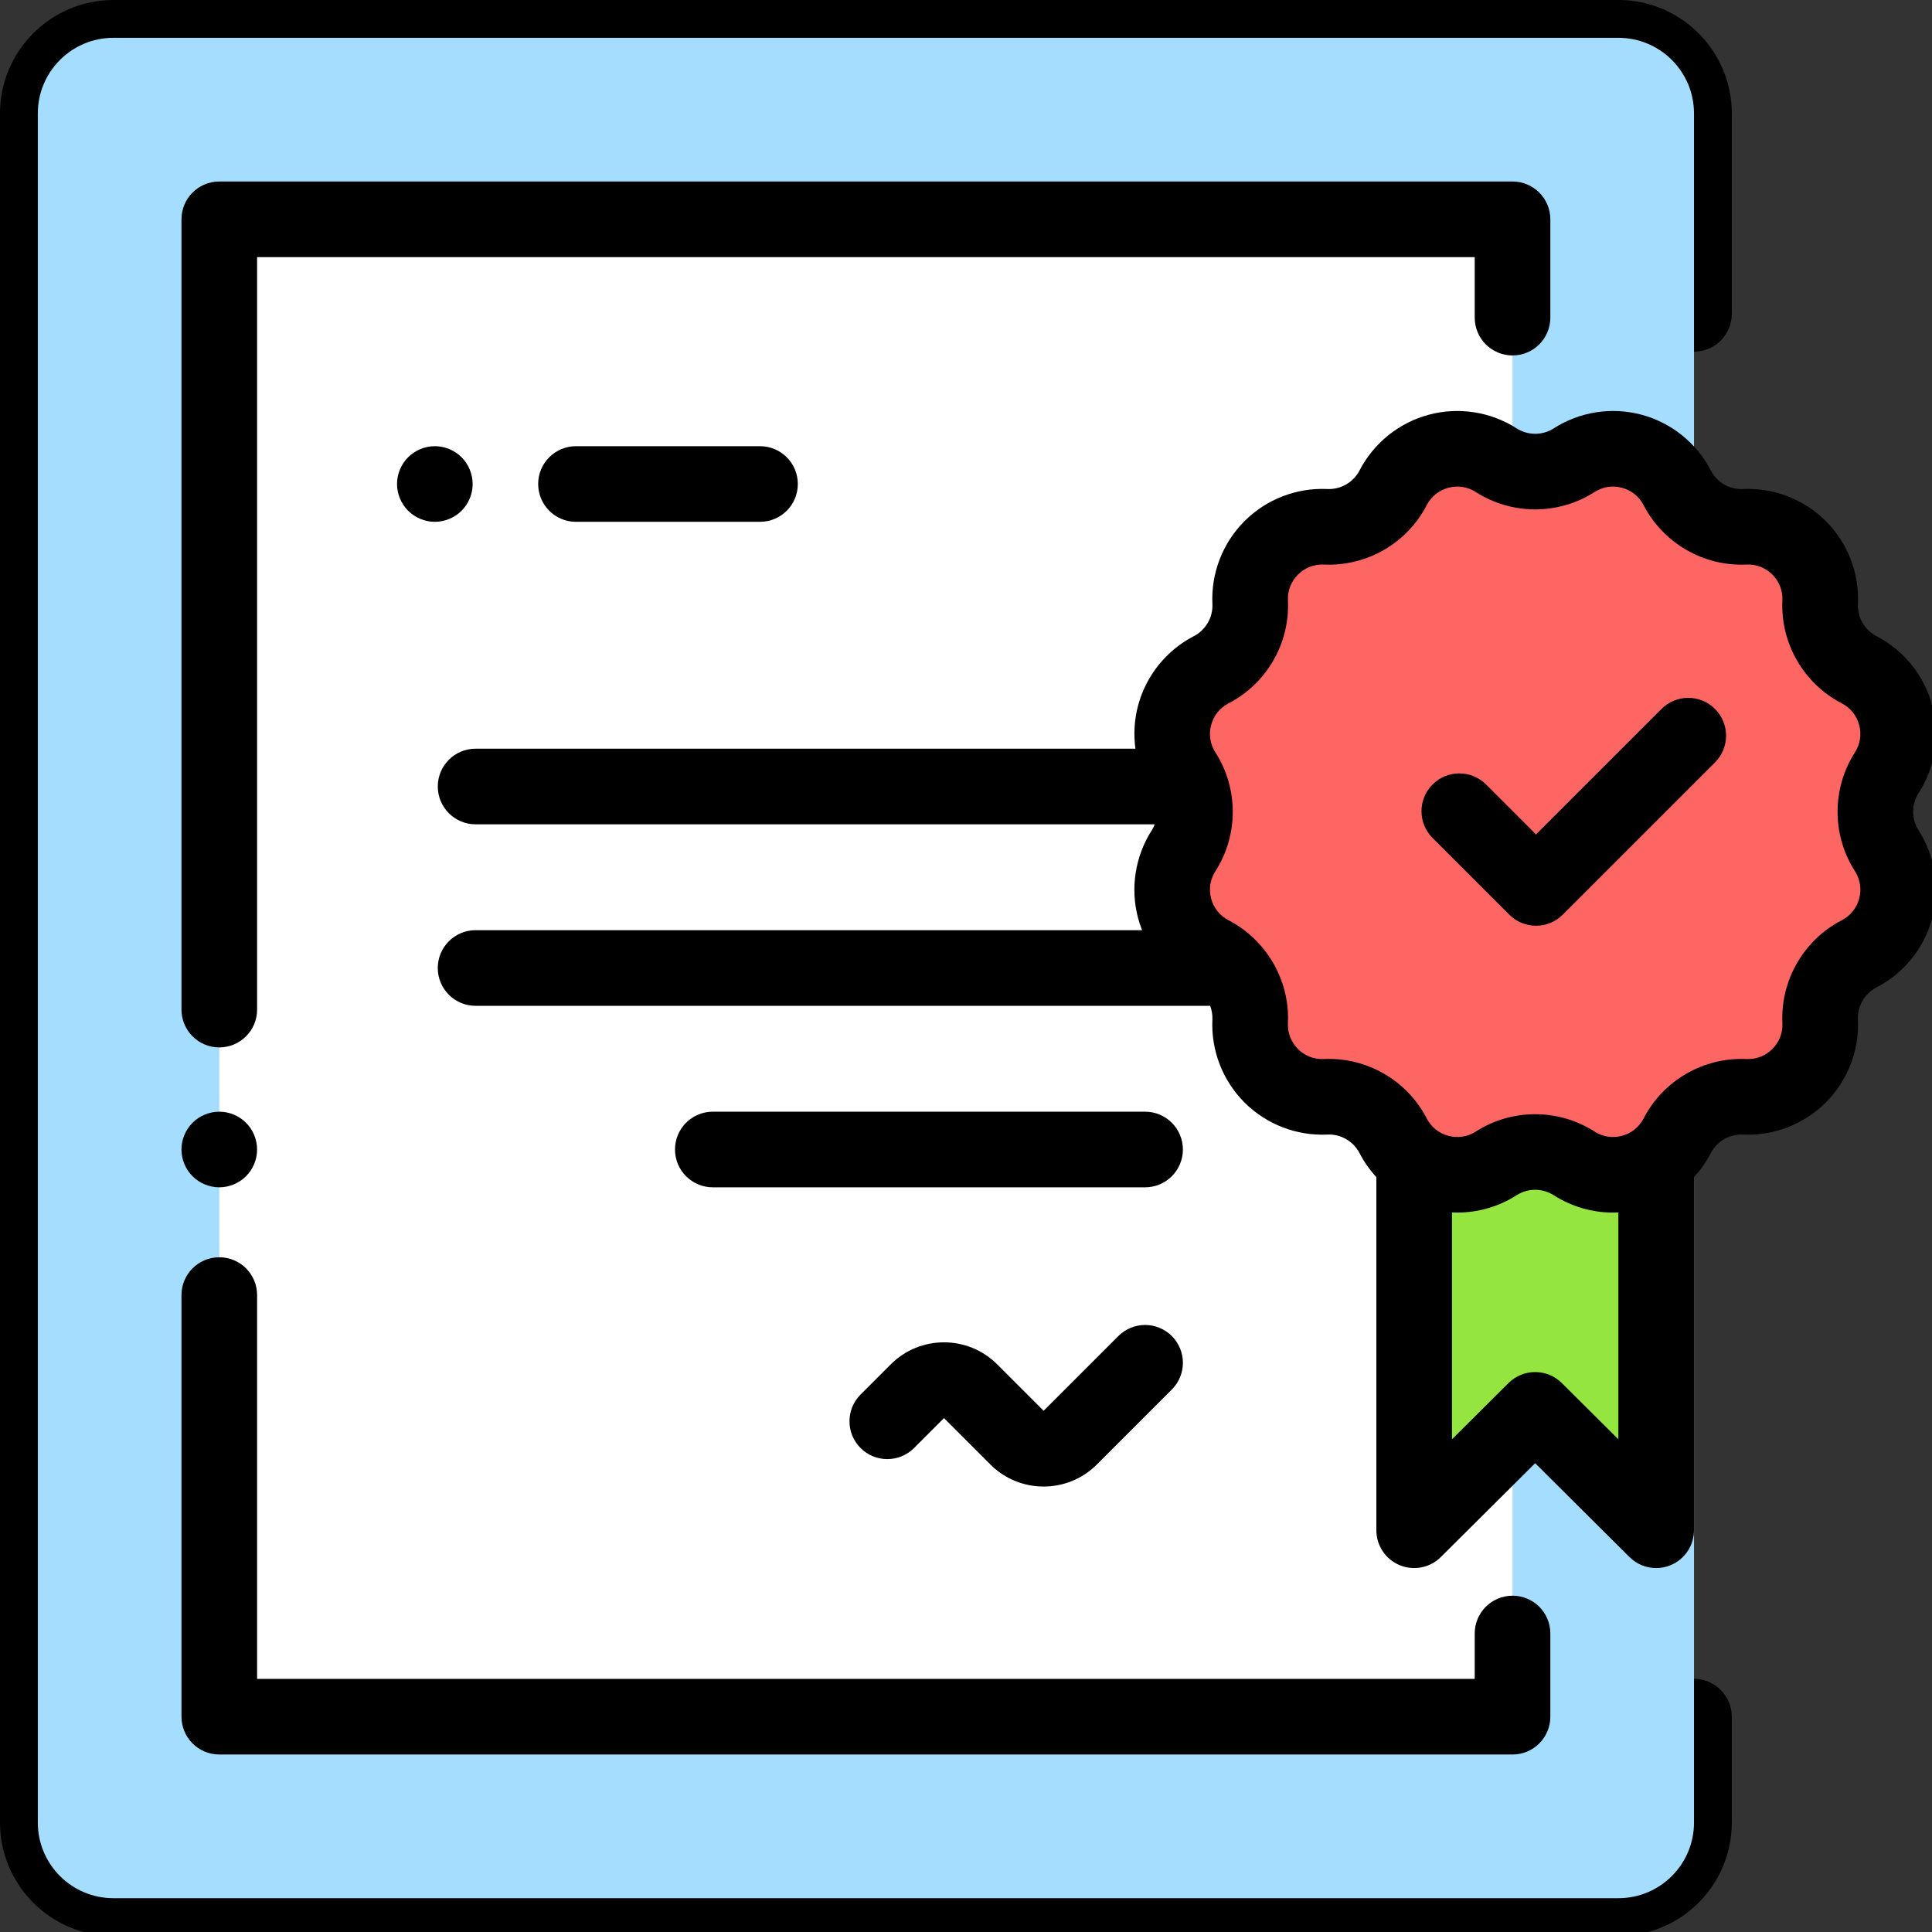<?xml version="1.0" encoding="UTF-8" standalone="no"?>
<svg
   xmlns:dc="http://purl.org/dc/elements/1.1/"
   xmlns:cc="http://creativecommons.org/ns#"
   xmlns:rdf="http://www.w3.org/1999/02/22-rdf-syntax-ns#"
   xmlns:svg="http://www.w3.org/2000/svg"
   xmlns="http://www.w3.org/2000/svg"
   height="70"
   width="69.999"
   xml:space="preserve"
   viewBox="0 0 69.999 70"
   y="0px"
   x="0px"
   id="Capa_1"
   version="1.1"><rect x="0" y="0" width="69.999" height="70" fill="#333333" stroke="none"/><defs
   id="defs26077" />













<g
   transform="matrix(0.137,0,0,0.137,-5.46875e-4,0)"
   id="g26096"><path
     d="m 448.004,444 c -5.523,0 -10,4.477 -10,10 l 0,28 c 0,5.514 -4.486,10 -10,10 l -398,0 c -5.514,0 -10,-4.486 -10,-10 l 0,-452 c 0,-5.514 4.486,-10 10,-10 l 398,0 c 5.514,0 10,4.486 10,10 l 0,53 c 0,5.523 4.477,10 10,10 5.523,0 10,-4.477 10,-10 l 0,-53 c 0,-16.542 -13.458,-30 -30,-30 l -398,0 c -16.542,0 -30,13.458 -30,30 l 0,452 c 0,16.542 13.458,30 30,30 l 398,0 c 16.542,0 30,-13.458 30,-30 l 0,-28 c 0,-5.523 -4.477,-10 -10,-10 z"
     id="path26025" /><g
     id="g26081"><path
       id="path26017"
       d="m 428.004,502 -398,0 c -11.046,0 -20,-8.954 -20,-20 l 0,-452 c 0,-11.046 8.954,-20 20,-20 l 398,0 c 11.046,0 20,8.954 20,20 l 0,452 c 0,11.046 -8.954,20 -20,20 z"
       style="fill:#a5ddff" /><rect
       id="rect26019"
       height="396"
       width="342.01"
       style="fill:#ffffff"
       y="58"
       x="57.998" /><polygon
       id="polygon26021"
       points="373.999,310.695 437.999,310.695 437.999,404.695 405.999,372.861 373.999,404.695 "
       style="fill:#95e540" /><path
       id="path26023"
       d="m 416.302,121.707 0,0 c 9.466,-6.069 22.1,-2.683 27.264,7.305 l 0,0 c 3.425,6.626 10.396,10.651 17.847,10.304 l 0,0 c 11.232,-0.523 20.481,8.726 19.958,19.958 l 0,0 c -0.347,7.451 3.678,14.422 10.304,17.847 l 0,0 c 9.988,5.163 13.374,17.798 7.305,27.264 l 0,0 c -4.026,6.279 -4.026,14.328 0,20.608 l 0,0 c 6.069,9.466 2.683,22.1 -7.305,27.264 l 0,0 c -6.626,3.425 -10.651,10.396 -10.304,17.847 l 0,0 c 0.523,11.232 -8.726,20.481 -19.958,19.958 l 0,0 c -7.451,-0.347 -14.422,3.678 -17.847,10.304 l 0,0 c -5.164,9.988 -17.798,13.374 -27.264,7.305 l 0,0 c -6.279,-4.026 -14.328,-4.026 -20.608,0 l 0,0 c -9.466,6.069 -22.1,2.683 -27.264,-7.305 l 0,0 c -3.425,-6.626 -10.396,-10.651 -17.847,-10.304 l 0,0 c -11.232,0.522 -20.481,-8.726 -19.958,-19.958 l 0,0 c 0.347,-7.451 -3.678,-14.422 -10.304,-17.847 l 0,0 c -9.988,-5.164 -13.374,-17.798 -7.305,-27.264 l 0,0 c 4.026,-6.279 4.026,-14.328 0,-20.608 l 0,0 c -6.069,-9.466 -2.683,-22.1 7.305,-27.264 l 0,0 c 6.626,-3.425 10.651,-10.396 10.304,-17.847 l 0,0 c -0.522,-11.232 8.726,-20.481 19.958,-19.958 l 0,0 c 7.451,0.347 14.422,-3.678 17.847,-10.304 l 0,0 c 5.163,-9.988 17.798,-13.374 27.264,-7.305 l 0,0 c 6.28,4.025 14.329,4.025 20.608,0 z"
       style="fill:#fe6663" /><path
       id="path26027"
       d="m 400.01,94 c 5.523,0 10,-4.477 10,-10 l 0,-26 c 0,-5.523 -4.477,-10 -10,-10 L 57.998,48 c -5.523,0 -10,4.477 -10,10 l 0,209 c 0,5.523 4.477,10 10,10 5.523,0 10,-4.477 10,-10 l 0,-199 322.012,0 0,16 c 0,5.523 4.478,10 10,10 z" /><path
       id="path26029"
       d="m 57.994,314 c 2.64,0 5.21,-1.07 7.07,-2.93 1.87,-1.86 2.93,-4.44 2.93,-7.07 0,-2.63 -1.06,-5.21 -2.93,-7.07 -1.86,-1.86 -4.43,-2.93 -7.07,-2.93 -2.63,0 -5.21,1.07 -7.07,2.93 -1.86,1.86 -2.93,4.44 -2.93,7.07 0,2.63 1.07,5.21 2.93,7.07 1.86,1.86 4.44,2.93 7.07,2.93 z" /><path
       id="path26031"
       d="m 67.998,342.5 c 0,-5.523 -4.477,-10 -10,-10 -5.523,0 -10,4.477 -10,10 l 0,111.5 c 0,5.523 4.477,10 10,10 l 342.012,0 c 5.523,0 10,-4.477 10,-10 l 0,-22 c 0,-5.523 -4.477,-10 -10,-10 -5.523,0 -10,4.477 -10,10 l 0,12 -322.012,0 0,-101.5 z" /><path
       id="path26033"
       d="M 295.766,353.335 276.002,373.1 263.717,360.814 c -7.757,-7.756 -20.376,-7.756 -28.133,0 l -7.994,7.994 c -3.905,3.905 -3.905,10.237 0,14.143 3.905,3.905 10.237,3.905 14.143,0 l 7.918,-7.918 12.285,12.286 c 3.878,3.878 8.972,5.817 14.066,5.817 5.094,0 10.188,-1.939 14.066,-5.817 l 19.84,-19.84 c 3.905,-3.905 3.905,-10.237 0,-14.143 -3.905,-3.906 -10.236,-3.906 -14.142,-0.001 z" /><path
       id="path26035"
       d="m 507.4,209.782 c 4.407,-6.875 5.723,-15.343 3.609,-23.231 -2.114,-7.888 -7.486,-14.563 -14.741,-18.313 -3.146,-1.626 -5.072,-4.962 -4.907,-8.499 0.379,-8.158 -2.715,-16.148 -8.489,-21.923 -5.774,-5.774 -13.762,-8.873 -21.923,-8.489 -3.554,0.172 -6.873,-1.762 -8.499,-4.907 -3.75,-7.254 -10.425,-12.627 -18.313,-14.741 -7.891,-2.115 -16.356,-0.798 -23.23,3.609 l 0,0 c -2.981,1.912 -6.833,1.911 -9.813,0 -6.875,-4.408 -15.341,-5.723 -23.23,-3.609 -7.888,2.114 -14.563,7.487 -18.313,14.741 -1.626,3.146 -4.971,5.067 -8.499,4.907 -8.161,-0.381 -16.148,2.715 -21.922,8.489 -5.775,5.775 -8.869,13.765 -8.49,21.922 0.165,3.538 -1.762,6.874 -4.907,8.5 -7.254,3.75 -12.627,10.424 -14.741,18.313 -1.009,3.763 -1.228,7.658 -0.711,11.449 l -174.5,0 c -5.523,0 -10,4.477 -10,10 0,5.523 4.477,10 10,10 l 179.609,0 c -0.215,0.549 -0.464,1.088 -0.79,1.596 -4.407,6.875 -5.723,15.343 -3.609,23.231 0.29,1.083 0.647,2.141 1.057,3.173 l -176.27,0 c -5.523,0 -10,4.477 -10,10 0,5.523 4.477,10 10,10 l 194.265,0 c 0.435,1.143 0.653,2.376 0.594,3.639 -0.379,8.158 2.715,16.148 8.49,21.923 5.774,5.774 13.761,8.874 21.922,8.489 3.533,-0.173 6.873,1.761 8.499,4.907 1.201,2.324 2.706,4.451 4.451,6.344 l 0,93.393 c 0,4.04 2.431,7.683 6.161,9.234 3.729,1.551 8.027,0.705 10.892,-2.145 l 24.947,-24.817 24.947,24.817 c 1.912,1.902 4.461,2.911 7.055,2.911 1.292,0 2.596,-0.251 3.837,-0.767 3.73,-1.551 6.161,-5.194 6.161,-9.234 l 0,-93.393 c 1.745,-1.892 3.25,-4.02 4.451,-6.344 1.626,-3.146 4.966,-5.068 8.499,-4.907 8.166,0.386 16.148,-2.714 21.922,-8.489 5.775,-5.775 8.869,-13.765 8.49,-21.923 -0.165,-3.537 1.762,-6.873 4.907,-8.499 7.254,-3.75 12.627,-10.424 14.741,-18.313 2.114,-7.889 0.798,-16.356 -3.609,-23.232 -1.912,-2.979 -1.912,-6.831 0,-9.812 z m -94.349,155.99 c -3.901,-3.881 -10.204,-3.881 -14.105,0 l -14.947,14.87 0,-59.992 c 5.983,0.282 11.979,-1.282 17.094,-4.56 2.981,-1.912 6.833,-1.911 9.813,0 4.723,3.028 10.197,4.597 15.72,4.597 0.458,0 0.915,-0.023 1.373,-0.045 l 0,60 -14.948,-14.87 z M 490.562,230.39 c 1.398,2.18 1.799,4.759 1.128,7.261 -0.67,2.501 -2.307,4.534 -4.607,5.723 -10.064,5.203 -16.228,15.877 -15.701,27.195 0.121,2.587 -0.822,5.02 -2.653,6.852 -1.831,1.831 -4.264,2.771 -6.851,2.653 -11.324,-0.524 -21.992,5.636 -27.195,15.701 -1.189,2.301 -3.222,3.937 -5.724,4.607 -2.5,0.669 -5.08,0.27 -7.259,-1.128 -4.77,-3.058 -10.235,-4.586 -15.702,-4.586 -5.465,0 -10.932,1.529 -15.701,4.586 -2.18,1.397 -4.759,1.797 -7.26,1.128 -2.502,-0.67 -4.534,-2.307 -5.724,-4.607 -5.203,-10.064 -15.869,-16.23 -27.195,-15.701 -2.581,0.119 -5.02,-0.822 -6.851,-2.653 -1.832,-1.832 -2.774,-4.265 -2.653,-6.853 0.371,-7.988 -2.602,-15.646 -7.915,-21.295 -0.156,-0.171 -0.315,-0.339 -0.483,-0.499 -2.11,-2.139 -4.555,-3.979 -7.303,-5.4 -2.3,-1.189 -3.936,-3.221 -4.606,-5.723 -0.67,-2.502 -0.27,-5.081 1.128,-7.26 6.115,-9.538 6.115,-21.864 0,-31.402 -1.397,-2.18 -1.798,-4.759 -1.128,-7.261 0.67,-2.501 2.307,-4.534 4.607,-5.723 10.064,-5.203 16.227,-15.877 15.701,-27.195 -0.121,-2.587 0.822,-5.02 2.653,-6.852 1.831,-1.832 4.269,-2.772 6.851,-2.653 11.325,0.525 21.993,-5.636 27.195,-15.701 1.189,-2.301 3.222,-3.937 5.724,-4.607 2.501,-0.669 5.08,-0.27 7.259,1.128 9.539,6.116 21.866,6.116 31.402,0 2.18,-1.397 4.758,-1.799 7.26,-1.128 2.502,0.67 4.534,2.307 5.724,4.607 5.203,10.064 15.876,16.229 27.195,15.701 2.588,-0.118 5.02,0.821 6.851,2.653 1.832,1.832 2.774,4.265 2.653,6.852 -0.526,11.317 5.636,21.992 15.702,27.195 2.3,1.189 3.936,3.221 4.606,5.723 0.67,2.502 0.27,5.081 -1.128,7.26 -6.115,9.538 -6.115,21.864 0,31.402 z" /><path
       id="path26037"
       d="m 439.414,187.486 -33.191,33.192 -13.213,-13.213 c -3.905,-3.905 -10.237,-3.905 -14.143,0 -3.905,3.905 -3.905,10.237 0,14.143 l 20.284,20.284 c 1.953,1.953 4.512,2.929 7.071,2.929 2.559,0 5.119,-0.976 7.071,-2.929 l 40.263,-40.263 c 3.905,-3.905 3.905,-10.237 0,-14.143 -3.905,-3.905 -10.237,-3.905 -14.142,0 z" /><path
       id="path26039"
       d="m 125.004,128 c 0,-2.63 -1.07,-5.21 -2.93,-7.07 -1.86,-1.86 -4.44,-2.93 -7.07,-2.93 -2.63,0 -5.21,1.07 -7.07,2.93 -1.86,1.86 -2.93,4.44 -2.93,7.07 0,2.63 1.07,5.21 2.93,7.07 1.86,1.86 4.44,2.93 7.07,2.93 2.63,0 5.21,-1.07 7.07,-2.93 1.86,-1.86 2.93,-4.44 2.93,-7.07 z" /><path
       id="path26041"
       d="m 152.33,118 c -5.523,0 -10,4.477 -10,10 0,5.523 4.477,10 10,10 l 48.667,0 c 5.523,0 10,-4.477 10,-10 0,-5.523 -4.477,-10 -10,-10 l -48.667,0 z" /><path
       id="path26043"
       d="m 302.838,294 -114.322,0 c -5.523,0 -10,4.477 -10,10 0,5.523 4.477,10 10,10 l 114.321,0 c 5.523,0 10,-4.477 10,-10 0,-5.523 -4.476,-10 -9.999,-10 z" /></g></g>
<g
   transform="translate(-0.004,-442)"
   id="g26045">
</g>
<g
   transform="translate(-0.004,-442)"
   id="g26047">
</g>
<g
   transform="translate(-0.004,-442)"
   id="g26049">
</g>
<g
   transform="translate(-0.004,-442)"
   id="g26051">
</g>
<g
   transform="translate(-0.004,-442)"
   id="g26053">
</g>
<g
   transform="translate(-0.004,-442)"
   id="g26055">
</g>
<g
   transform="translate(-0.004,-442)"
   id="g26057">
</g>
<g
   transform="translate(-0.004,-442)"
   id="g26059">
</g>
<g
   transform="translate(-0.004,-442)"
   id="g26061">
</g>
<g
   transform="translate(-0.004,-442)"
   id="g26063">
</g>
<g
   transform="translate(-0.004,-442)"
   id="g26065">
</g>
<g
   transform="translate(-0.004,-442)"
   id="g26067">
</g>
<g
   transform="translate(-0.004,-442)"
   id="g26069">
</g>
<g
   transform="translate(-0.004,-442)"
   id="g26071">
</g>
<g
   transform="translate(-0.004,-442)"
   id="g26073">
</g>
</svg>